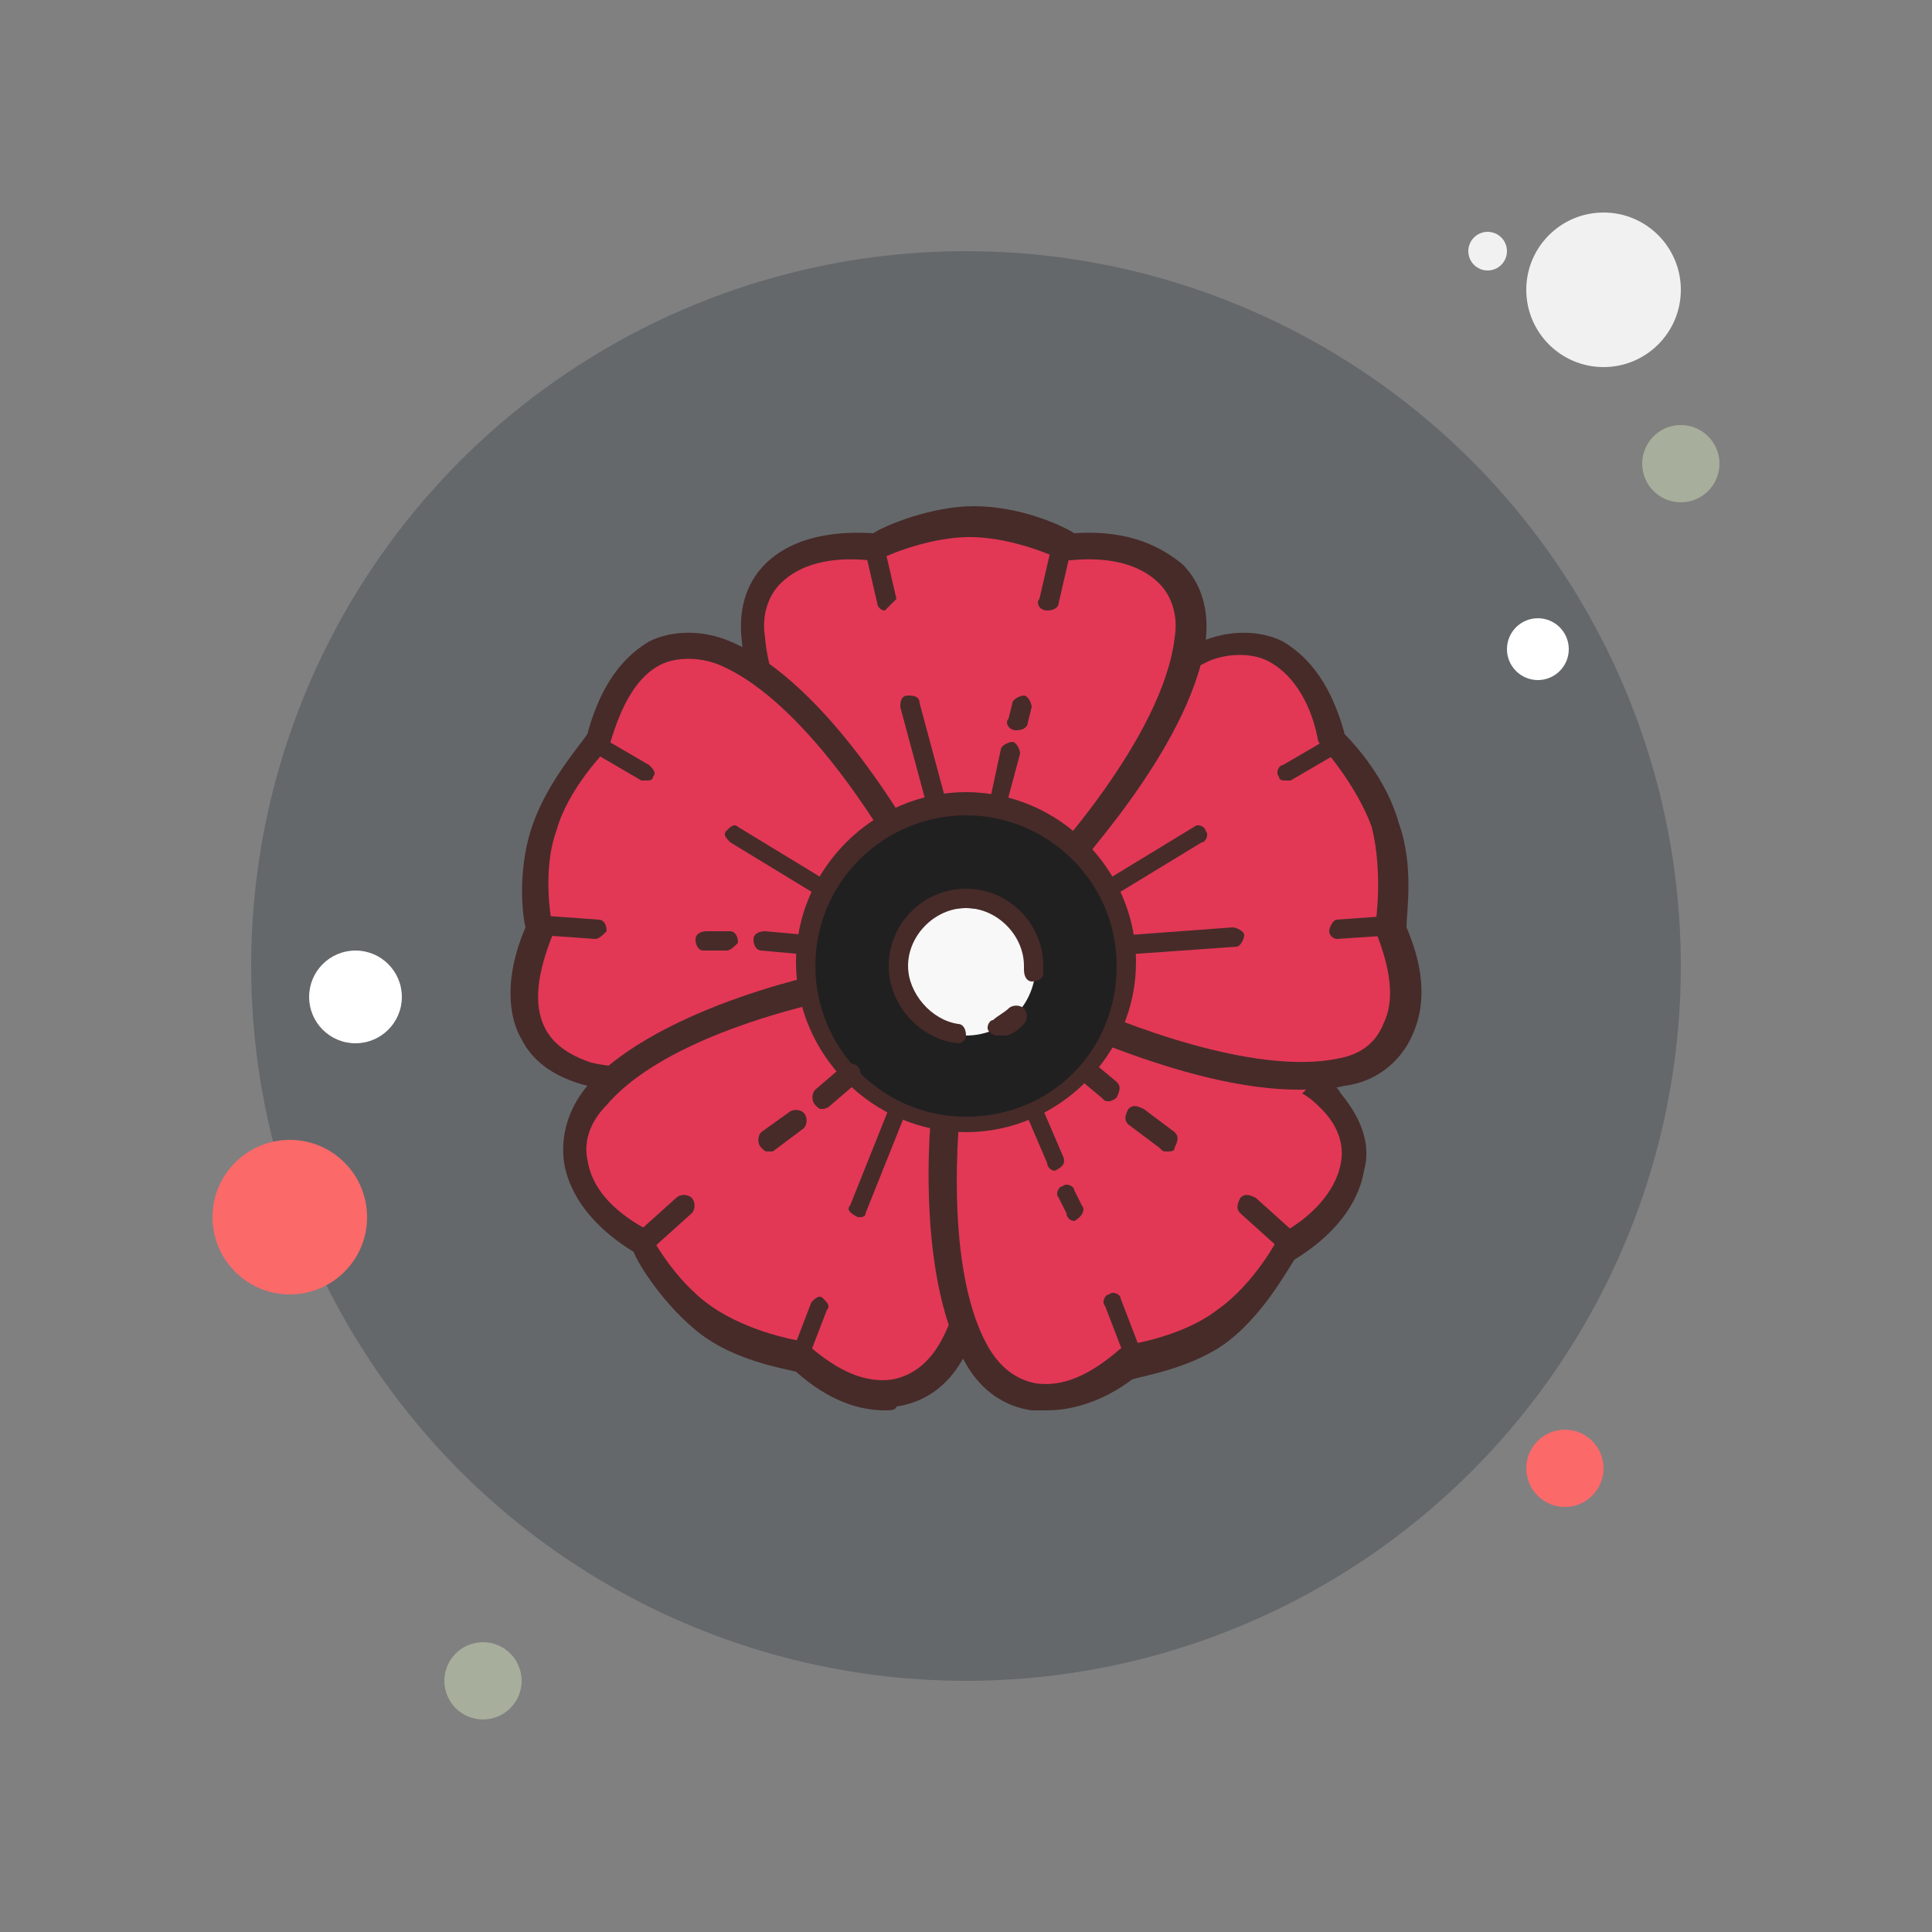 <?xml version="1.0" encoding="utf-8"?> <svg version="1.1" id="Layer_1" xmlns="http://www.w3.org/2000/svg" xmlns:xlink="http://www.w3.org/1999/xlink" x="0px" y="0px" viewBox="0 0 50 50" style="enable-background:new 0 0 50 50;" xml:space="preserve"><rect x="0" y="0" width="50" height="50" fill="#808080" stroke="none"/><style type="text/css">.st0{fill:#F1F1F1;}.st1{fill:#64686B;}.st2{fill:#A7AE9B;}.st3{fill:#FB6969;}.st4{fill:#FFFFFF;}.st5{fill:#E23855;}.st6{fill:#472B29;}.st7{fill:#212021;}.st8{fill:#F8F8F8;}</style> <circle class="st0" cx="38.5" cy="6.5" r="0.5"/> <circle class="st1" cx="25" cy="25" r="18.5"/> <circle class="st0" cx="41.5" cy="7.5" r="2"/> <circle class="st2" cx="43.5" cy="12" r="1"/> <circle class="st3" cx="40.5" cy="38" r="1"/> <circle class="st3" cx="7.5" cy="31.5" r="2"/> <circle class="st2" cx="12.5" cy="43.5" r="1"/> <circle class="st4" cx="9.2" cy="25.8" r="1.2"/> <circle class="st4" cx="39.8" cy="16.8" r="0.8"/> <path class="st5" d="M36,24c0,0,0.2-1.4-0.1-2.6l0,0c-0.4-1.2-1.4-2.2-1.4-2.2c-0.5-2.2-1.8-2.8-3.2-2.2c-0.2,0.1-0.5,0.2-0.7,0.4 L28,21.9l-0.2,4.5c0,0,4.2,2,6.9,1.4C36.2,27.4,36.9,26.1,36,24z"/> <path class="st5" d="M27.5,14.2c0,0-1.3-0.7-2.5-0.7h0c-1.3,0-2.5,0.7-2.5,0.7c-2.2-0.2-3.3,0.9-3.1,2.4c0.3,2.7,3.5,6.1,3.5,6.1 h4.5c0,0,3.2-3.4,3.5-6.1C30.8,15,29.8,14,27.5,14.2z"/> <path class="st6" d="M27.5,22.9L27,22.4c0,0,3.1-3.3,3.4-5.9c0.1-0.6-0.1-1.1-0.4-1.4c-0.5-0.5-1.3-0.7-2.3-0.6c-0.1,0-0.1,0-0.2,0 c0,0-1.2-0.6-2.4-0.6c-1.2,0-2.4,0.6-2.4,0.6c-0.1,0-0.1,0-0.2,0c-1-0.1-1.8,0.1-2.3,0.6c-0.3,0.3-0.5,0.8-0.4,1.4 c0.2,2.6,3.3,5.9,3.4,5.9l-0.5,0.5c-0.1-0.1-3.3-3.5-3.5-6.3c-0.1-0.8,0.1-1.5,0.6-2c0.4-0.4,1.2-0.9,2.8-0.8 c0.3-0.2,1.5-0.7,2.6-0.7c1.2,0,2.3,0.5,2.6,0.7c1.5-0.1,2.3,0.4,2.8,0.8c0.5,0.5,0.7,1.2,0.6,2C30.8,19.4,27.6,22.7,27.5,22.9z"/> <path class="st6" d="M24.2,21.1c-0.1,0-0.2-0.1-0.2-0.2l-0.7-2.6c0-0.1,0-0.3,0.2-0.3c0.1,0,0.3,0,0.3,0.2l0.7,2.6 C24.5,21,24.4,21.1,24.2,21.1C24.2,21.1,24.2,21.1,24.2,21.1z"/> <path class="st6" d="M22.9,15.8c-0.1,0-0.2-0.1-0.2-0.2l-0.3-1.3c0-0.1,0-0.3,0.2-0.3c0.1,0,0.3,0,0.3,0.2l0.3,1.3 C23.1,15.6,23,15.7,22.9,15.8C22.9,15.8,22.9,15.8,22.9,15.8z"/> <path class="st6" d="M27.1,15.8C27.1,15.8,27.1,15.8,27.1,15.8c-0.2,0-0.3-0.2-0.2-0.3l0.3-1.3c0-0.1,0.2-0.2,0.3-0.2 c0.1,0,0.2,0.2,0.2,0.3l-0.3,1.3C27.4,15.7,27.3,15.8,27.1,15.8z"/> <path class="st6" d="M26.3,18.9C26.3,18.9,26.3,18.9,26.3,18.9c-0.2,0-0.3-0.2-0.2-0.3l0.1-0.4c0-0.1,0.2-0.2,0.3-0.2 c0.1,0,0.2,0.2,0.2,0.3l-0.1,0.4C26.6,18.8,26.5,18.9,26.3,18.9z"/> <path class="st6" d="M25.8,21.1C25.8,21.1,25.7,21.1,25.8,21.1c-0.2,0-0.3-0.2-0.2-0.3l0.3-1.4c0-0.1,0.2-0.2,0.3-0.2 c0.1,0,0.2,0.2,0.2,0.3L26,21C26,21.1,25.9,21.1,25.8,21.1z"/> <path class="st5" d="M18.8,16.9c-1.4-0.6-2.7,0.1-3.2,2.2c0,0-1,1-1.4,2.2l0,0C13.7,22.6,14,24,14,24c-0.9,2.1-0.2,3.4,1.3,3.7 c2.7,0.6,6.9-1.4,6.9-1.4l1.4-4.2C23.5,22.1,21.3,18,18.8,16.9z"/> <path class="st6" d="M16.4,28.2c-0.4,0-0.8,0-1.2-0.1c-0.8-0.2-1.4-0.6-1.7-1.2c-0.3-0.5-0.5-1.5,0.1-2.9c-0.1-0.4-0.2-1.6,0.2-2.7 c0.4-1.1,1.2-2,1.4-2.3c0.4-1.5,1.1-2.1,1.6-2.4c0.6-0.3,1.4-0.3,2.1,0c2.6,1.1,4.8,5.2,4.9,5.3l-0.6,0.3c0,0-2.2-4-4.6-5 c-0.5-0.2-1.1-0.2-1.5,0c-0.6,0.3-1,1-1.3,2c0,0.1,0,0.1-0.1,0.2c0,0-1,1-1.3,2.1c-0.4,1.1-0.1,2.5-0.1,2.5c0,0.1,0,0.1,0,0.2 c-0.4,1-0.5,1.8-0.2,2.4c0.2,0.4,0.6,0.7,1.2,0.9c2.5,0.6,6.6-1.4,6.6-1.4l0.3,0.6C22.1,26.7,19,28.2,16.4,28.2z"/> <path class="st6" d="M15.4,24.3C15.4,24.3,15.4,24.3,15.4,24.3L14,24.2c-0.1,0-0.2-0.1-0.2-0.3c0-0.1,0.1-0.2,0.3-0.2l1.4,0.1 c0.1,0,0.2,0.1,0.2,0.3C15.6,24.2,15.5,24.3,15.4,24.3z"/> <path class="st6" d="M16.7,20.2c0,0-0.1,0-0.1,0l-1.2-0.7c-0.1-0.1-0.2-0.2-0.1-0.3c0.1-0.1,0.2-0.2,0.3-0.1l1.2,0.7 c0.1,0.1,0.2,0.2,0.1,0.3C16.9,20.2,16.8,20.2,16.7,20.2z"/> <path class="st5" d="M25.5,28.1l-3.6-2.6c0,0-4.6,0.8-6.4,2.9c-1,1.1-0.8,2.6,1.1,3.8c0,0,0.6,1.3,1.7,2l0,0c1,0.7,2.5,1,2.5,1 c1.7,1.5,3.2,1.2,3.9-0.1C26.1,32.7,25.5,28.1,25.5,28.1z"/> <path class="st6" d="M22.9,36.5c-0.6,0-1.4-0.2-2.3-1c-0.4-0.1-1.6-0.3-2.5-1c-0.9-0.7-1.6-1.8-1.7-2.1c-1.3-0.8-1.7-1.7-1.8-2.3 c-0.1-0.7,0.1-1.4,0.6-2c1.9-2.1,6.4-3,6.6-3l0.1,0.7c0,0-4.5,0.8-6.2,2.8c-0.4,0.4-0.6,0.9-0.5,1.4c0.1,0.7,0.6,1.3,1.5,1.8 c0.1,0,0.1,0.1,0.1,0.1c0,0,0.6,1.2,1.6,1.9c1,0.7,2.3,0.9,2.3,0.9c0.1,0,0.1,0,0.2,0.1c0.8,0.7,1.5,1,2.2,0.9 c0.5-0.1,0.9-0.4,1.2-0.9c1.3-2.2,0.7-6.7,0.7-6.7l0.7-0.1c0,0.2,0.6,4.7-0.8,7.2c-0.4,0.7-1,1.1-1.7,1.2 C23.2,36.5,23,36.5,22.9,36.5z"/> <path class="st6" d="M20.7,35.3C20.7,35.3,20.6,35.3,20.7,35.3c-0.2-0.1-0.3-0.2-0.2-0.3l0.5-1.3c0.1-0.1,0.2-0.2,0.3-0.1 c0.1,0.1,0.2,0.2,0.1,0.3l-0.5,1.3C20.9,35.3,20.8,35.3,20.7,35.3z"/> <path class="st6" d="M16.7,32.4c-0.1,0-0.1,0-0.2-0.1c-0.1-0.1-0.1-0.3,0-0.4l1-0.9c0.1-0.1,0.3-0.1,0.4,0c0.1,0.1,0.1,0.3,0,0.4 l-1,0.9C16.8,32.4,16.7,32.4,16.7,32.4z"/> <path class="st5" d="M34.5,28.4c-0.1-0.2-0.3-0.3-0.5-0.5l-5.2-1.1L27,28.7L24.5,29c-0.1,1.5-0.1,4.3,0.9,6c0.8,1.3,2.3,1.6,3.9,0.1 c0,0,1.4-0.2,2.5-1l0,0c1-0.7,1.7-2,1.7-2C35.3,31,35.5,29.5,34.5,28.4z"/> <path class="st6" d="M27.1,36.5c-0.1,0-0.2,0-0.4,0c-0.7-0.1-1.3-0.5-1.7-1.2c-1.4-2.4-0.9-7-0.8-7.2l0.7,0.1c0,0-0.6,4.5,0.7,6.7 c0.3,0.5,0.7,0.8,1.2,0.9c0.7,0.1,1.4-0.2,2.2-0.9c0.1,0,0.1-0.1,0.2-0.1c0,0,1.4-0.2,2.3-0.9c1-0.7,1.6-1.9,1.6-1.9 c0-0.1,0.1-0.1,0.1-0.1c0.9-0.5,1.4-1.2,1.5-1.8c0.1-0.5-0.1-1-0.5-1.4c-0.1-0.1-0.3-0.3-0.5-0.4l0.5-0.5c0.2,0.2,0.4,0.3,0.5,0.5 c0.5,0.6,0.8,1.3,0.6,2c-0.1,0.6-0.5,1.5-1.8,2.3c-0.2,0.3-0.8,1.4-1.7,2.1c-0.9,0.7-2.2,0.9-2.5,1C28.5,36.3,27.7,36.5,27.1,36.5z"/> <path class="st6" d="M28.7,28.5c-0.1,0-0.1,0-0.2-0.1l-0.6-0.5c-0.1-0.1-0.1-0.2,0-0.4s0.2-0.1,0.4,0l0.6,0.5c0.1,0.1,0.1,0.2,0,0.4 C28.8,28.5,28.7,28.5,28.7,28.5z"/> <path class="st6" d="M30.2,29.8c-0.1,0-0.1,0-0.2-0.1l-0.8-0.6c-0.1-0.1-0.1-0.2,0-0.4c0.1-0.1,0.2-0.1,0.4,0l0.8,0.6 c0.1,0.1,0.1,0.2,0,0.4C30.4,29.8,30.3,29.8,30.2,29.8z"/> <path class="st6" d="M33.3,32.4c-0.1,0-0.1,0-0.2-0.1l-1-0.9c-0.1-0.1-0.1-0.2,0-0.4c0.1-0.1,0.2-0.1,0.4,0l1,0.9 c0.1,0.1,0.1,0.2,0,0.4C33.5,32.4,33.4,32.4,33.3,32.4z"/> <path class="st6" d="M29.3,35.3c-0.1,0-0.2-0.1-0.2-0.2l-0.5-1.3c-0.1-0.1,0-0.3,0.1-0.3c0.1-0.1,0.3,0,0.3,0.1l0.5,1.3 C29.6,35.1,29.5,35.3,29.3,35.3C29.4,35.3,29.3,35.3,29.3,35.3z"/> <path class="st6" d="M27.8,31.6c-0.1,0-0.2-0.1-0.2-0.2L27.4,31c-0.1-0.1,0-0.3,0.1-0.3c0.1-0.1,0.3,0,0.3,0.1l0.2,0.4 C28.1,31.3,28,31.5,27.8,31.6C27.9,31.6,27.8,31.6,27.8,31.6z"/> <path class="st6" d="M27.3,30.3c-0.1,0-0.2-0.1-0.2-0.2l-0.6-1.4c-0.1-0.1,0-0.3,0.1-0.3c0.1-0.1,0.3,0,0.3,0.1l0.6,1.4 C27.6,30.1,27.5,30.2,27.3,30.3C27.4,30.3,27.3,30.3,27.3,30.3z"/> <path class="st6" d="M33.6,28.2c-2.6,0-5.7-1.5-5.9-1.5L28,26c0,0,4.1,1.9,6.6,1.4c0.6-0.1,1-0.4,1.2-0.9c0.3-0.6,0.2-1.4-0.2-2.4 c0-0.1,0-0.1,0-0.2c0,0,0.2-1.3-0.1-2.5c-0.4-1.1-1.3-2.1-1.3-2.1c0,0-0.1-0.1-0.1-0.2c-0.2-1-0.7-1.7-1.3-2c-0.4-0.2-1-0.2-1.5,0 c-0.2,0.1-0.4,0.2-0.6,0.3L30.4,17c0.2-0.2,0.5-0.3,0.7-0.4c0.7-0.3,1.5-0.3,2.1,0c0.5,0.3,1.2,0.9,1.6,2.4c0.3,0.3,1.1,1.2,1.4,2.3 c0.4,1.1,0.2,2.3,0.2,2.7c0.6,1.4,0.4,2.3,0.1,2.9c-0.3,0.6-0.9,1.1-1.7,1.2C34.4,28.2,34,28.2,33.6,28.2z"/> <path class="st6" d="M33.3,20.2c-0.1,0-0.2,0-0.2-0.1c-0.1-0.1,0-0.3,0.1-0.3l1.2-0.7c0.1-0.1,0.3,0,0.3,0.1c0.1,0.1,0,0.3-0.1,0.3 l-1.2,0.7C33.4,20.2,33.3,20.2,33.3,20.2z"/> <path class="st6" d="M34.6,24.3c-0.1,0-0.2-0.1-0.2-0.2c0-0.1,0.1-0.3,0.2-0.3l1.4-0.1c0.1,0,0.3,0.1,0.3,0.2c0,0.1-0.1,0.3-0.2,0.3 L34.6,24.3C34.6,24.3,34.6,24.3,34.6,24.3z"/> <circle class="st7" cx="25" cy="24.9" r="4.1"/> <path class="st6" d="M25,29.3c-2.4,0-4.4-2-4.4-4.4s2-4.4,4.4-4.4s4.4,2,4.4,4.4S27.4,29.3,25,29.3z M25,21.1 c-2.1,0-3.9,1.7-3.9,3.9c0,2.1,1.7,3.9,3.9,3.9s3.9-1.7,3.9-3.9C28.9,22.8,27.1,21.1,25,21.1z"/> <path class="st8" d="M25,23.5c1,0,1.3,0.7,1.8,1.5c0,1-0.8,1.8-1.8,1.8c-0.1,0-0.2,0-0.2,0c-0.6-0.4-1.3-0.9-1.3-1.7 C23.4,24,24,23.5,25,23.5z"/> <path class="st6" d="M25.8,26.8c-0.1,0-0.2-0.1-0.2-0.1c-0.1-0.1,0-0.3,0.1-0.3c0.1-0.1,0.3-0.2,0.4-0.3c0.1-0.1,0.3-0.1,0.4,0 s0.1,0.3,0,0.4c-0.1,0.1-0.3,0.3-0.5,0.3C25.9,26.8,25.8,26.8,25.8,26.8z"/> <path class="st6" d="M24.8,27C24.7,27,24.7,27,24.8,27c-1-0.1-1.8-1-1.8-2c0-1.1,0.9-2,2-2s2,0.9,2,2c0,0.1,0,0.1,0,0.2 c0,0.1-0.1,0.2-0.3,0.2c-0.1,0-0.2-0.1-0.2-0.3c0,0,0-0.1,0-0.1c0-0.8-0.7-1.5-1.5-1.5s-1.5,0.7-1.5,1.5c0,0.7,0.6,1.4,1.3,1.5 c0.1,0,0.2,0.1,0.2,0.3C25,26.9,24.9,27,24.8,27z"/> <path class="st6" d="M28.7,23.2c-0.1,0-0.2,0-0.2-0.1c-0.1-0.1,0-0.3,0.1-0.3l2.3-1.4c0.1-0.1,0.3,0,0.3,0.1c0.1,0.1,0,0.3-0.1,0.3 l-2.3,1.4C28.7,23.2,28.7,23.2,28.7,23.2z"/> <path class="st6" d="M29.2,24.7c-0.1,0-0.2-0.1-0.2-0.2c0-0.1,0.1-0.3,0.2-0.3l2.7-0.2c0.1,0,0.3,0.1,0.3,0.2c0,0.1-0.1,0.3-0.2,0.3 L29.2,24.7C29.2,24.7,29.2,24.7,29.2,24.7z"/> <path class="st6" d="M21.3,23.2c0,0-0.1,0-0.1,0l-2.3-1.4c-0.1-0.1-0.2-0.2-0.1-0.3c0.1-0.1,0.2-0.2,0.3-0.1l2.3,1.4 c0.1,0.1,0.2,0.2,0.1,0.3C21.5,23.2,21.4,23.2,21.3,23.2z"/> <path class="st6" d="M20.8,24.7C20.8,24.7,20.8,24.7,20.8,24.7l-1.1-0.1c-0.1,0-0.2-0.1-0.2-0.3c0-0.1,0.1-0.2,0.3-0.2l1.1,0.1 c0.1,0,0.2,0.1,0.2,0.3C21.1,24.6,21,24.7,20.8,24.7z"/> <path class="st6" d="M18.8,24.6C18.7,24.6,18.7,24.6,18.8,24.6l-0.6,0c-0.1,0-0.2-0.1-0.2-0.3c0-0.1,0.1-0.2,0.3-0.2l0.6,0 c0.1,0,0.2,0.1,0.2,0.3C19,24.5,18.9,24.6,18.8,24.6z"/> <path class="st6" d="M22.2,31.5C22.2,31.5,22.2,31.5,22.2,31.5c-0.2-0.1-0.3-0.2-0.2-0.3l1-2.5c0.1-0.1,0.2-0.2,0.3-0.1 c0.1,0.1,0.2,0.2,0.1,0.3l-1,2.5C22.4,31.5,22.3,31.5,22.2,31.5z"/> <path class="st6" d="M19.9,29.8c-0.1,0-0.1,0-0.2-0.1c-0.1-0.1-0.1-0.3,0-0.4l0.7-0.5c0.1-0.1,0.3-0.1,0.4,0c0.1,0.1,0.1,0.3,0,0.4 L20,29.8C20,29.8,19.9,29.8,19.9,29.8z"/> <path class="st6" d="M21.3,28.7c-0.1,0-0.1,0-0.2-0.1c-0.1-0.1-0.1-0.3,0-0.4l0.7-0.6c0.1-0.1,0.3-0.1,0.4,0c0.1,0.1,0.1,0.3,0,0.4 l-0.7,0.6C21.4,28.7,21.3,28.7,21.3,28.7z"/> </svg>
